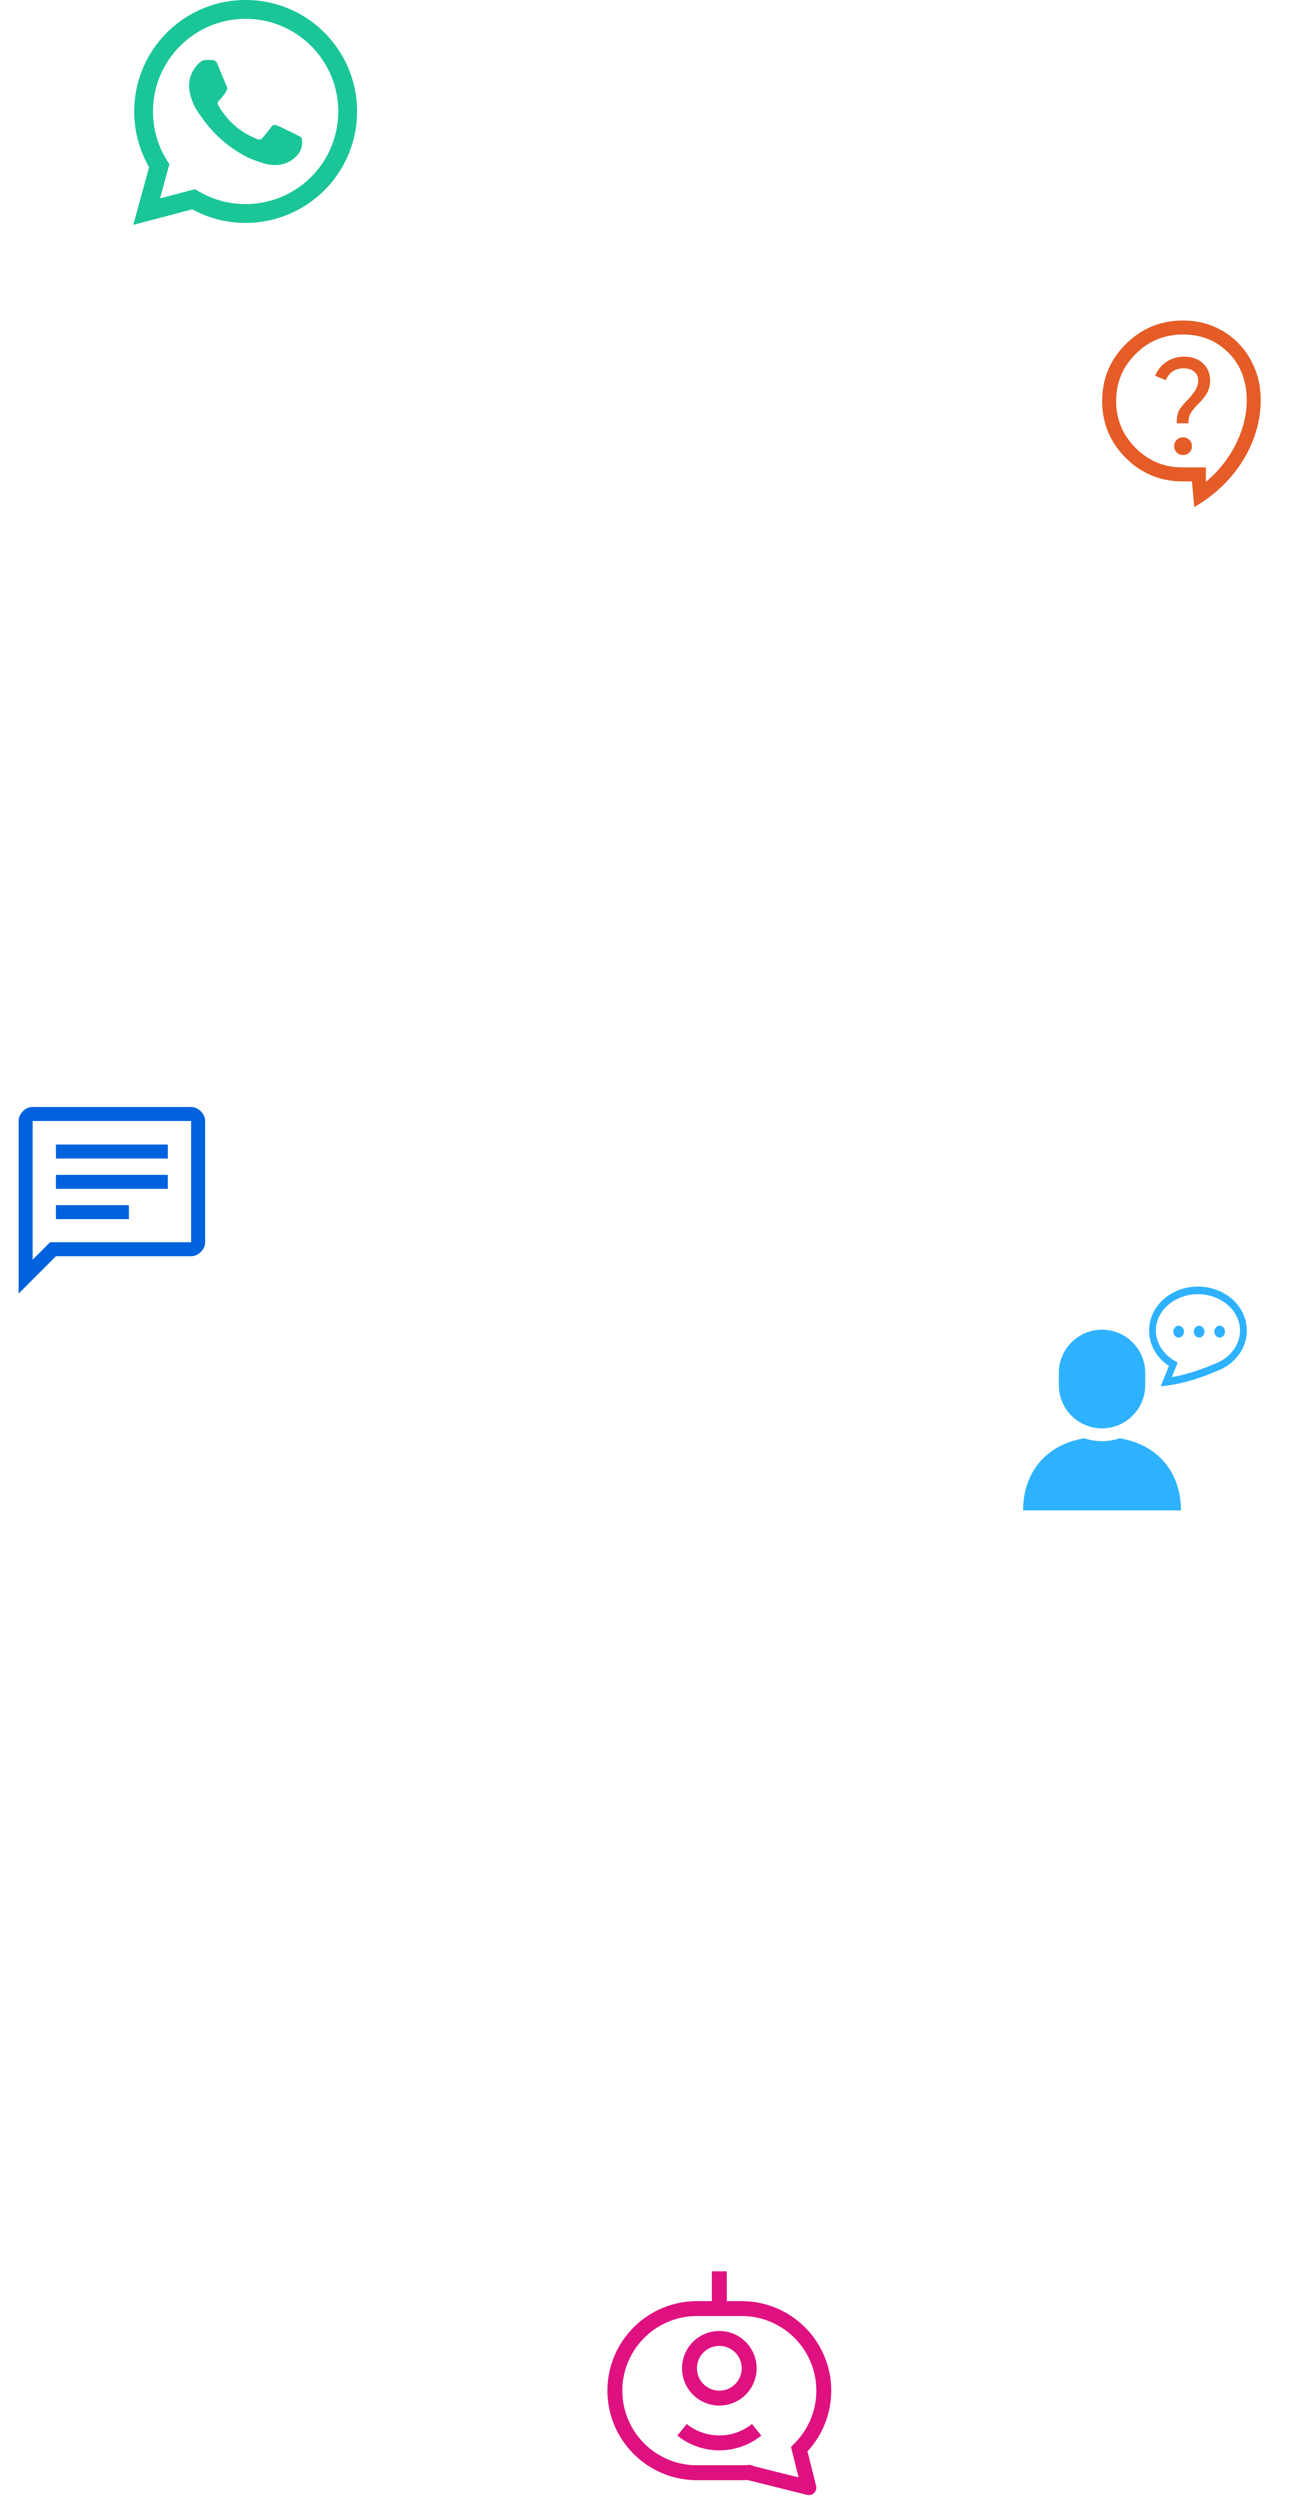 <svg xmlns="http://www.w3.org/2000/svg" width="203" height="391" fill="none" viewBox="0 0 203 391"><path fill="#1AC698" d="M50.745 5.105A17.375 17.375 0 0 0 38.421 0c-9.626 0-17.43 7.803-17.43 17.43 0 3.204.864 6.204 2.37 8.784l-.044-.082-2.473 9.031 9.238-2.424c2.405 1.336 5.275 2.122 8.328 2.122h.007c9.626-.004 17.427-7.809 17.427-17.434 0-4.811-1.95-9.166-5.1-12.32l.001-.002ZM38.417 31.916h-.006a14.4 14.4 0 0 1-7.437-2.055l.065.036-.529-.313-5.481 1.439 1.462-5.346-.345-.548a14.34 14.34 0 0 1-2.215-7.698c0-7.999 6.486-14.484 14.485-14.484 8 0 14.485 6.485 14.485 14.484 0 8-6.484 14.485-14.484 14.485Zm7.945-10.847c-.435-.218-2.576-1.27-2.974-1.417-.4-.145-.691-.217-.982.22-.288.434-1.123 1.415-1.378 1.706-.253.292-.508.327-.944.11a11.997 11.997 0 0 1-3.514-2.172l.012.01a13.177 13.177 0 0 1-2.389-2.955l-.032-.061c-.254-.435-.027-.67.19-.888.195-.194.436-.509.653-.762.17-.21.318-.45.429-.708l.007-.02a.796.796 0 0 0-.039-.766l.002.004c-.11-.218-.98-2.362-1.342-3.234-.354-.85-.714-.733-.98-.747a18.785 18.785 0 0 0-.835-.014c-.463.011-.875.22-1.159.543v.002a4.87 4.87 0 0 0-1.524 3.637v-.005a8.48 8.48 0 0 0 1.79 4.523l-.014-.017c1.881 2.79 4.388 5.02 7.33 6.524l.11.05c.643.29 1.466.602 2.308.868l.175.048c.518.164 1.115.26 1.734.26.355 0 .705-.033 1.042-.092l-.036.004a4.5 4.5 0 0 0 2.928-2.05l.01-.02c.194-.43.306-.93.306-1.457 0-.217-.018-.429-.055-.635l.004.022c-.108-.182-.399-.29-.835-.509l.002-.002Z"/><path fill="#0062DD" d="M8.747 190.665H20.16v-2.188H8.747v2.188Zm0-4.74h17.5v-2.187h-17.5v2.187Zm0-4.739h17.5v-2.188h-17.5v2.188Zm-5.833 21.109v-26.979c0-.559.219-1.063.656-1.513.438-.45.948-.675 1.532-.675h24.791c.56 0 1.064.225 1.513.675.45.45.675.954.675 1.513v18.958c0 .559-.225 1.064-.675 1.513-.45.45-.954.675-1.513.675H8.747l-5.833 5.833Zm2.188-5.286 2.734-2.735h22.057v-18.958H5.102v21.693Z"/><g fill="#2EB2FF" clip-path="url(#clip0_5998_51321)"><path d="M194.373 205.362c-.598-1.248-1.58-2.282-2.795-3.008a8.252 8.252 0 0 0-4.226-1.142c-2.076.001-3.967.741-5.357 1.967a6.866 6.866 0 0 0-1.662 2.183 6.294 6.294 0 0 0-.622 2.725 6.315 6.315 0 0 0 .99 3.388 7.182 7.182 0 0 0 2.108 2.138l-1.283 3.204.926-.114c3.201-.401 6.264-1.598 7.719-2.227 1.382-.494 2.576-1.337 3.435-2.433.864-1.103 1.389-2.474 1.388-3.956a6.279 6.279 0 0 0-.621-2.725Zm-1.571 5.896c-.719.92-1.756 1.663-2.984 2.095l-.017.005-.017.007c-1.259.547-3.806 1.539-6.513 2.01l.918-2.289-.451-.258a6.167 6.167 0 0 1-2.165-2.038 5.028 5.028 0 0 1-.795-2.703c0-.765.174-1.491.495-2.164.482-1.007 1.302-1.889 2.356-2.517a7.257 7.257 0 0 1 3.723-1.002c1.85-.001 3.513.664 4.696 1.71a5.715 5.715 0 0 1 1.384 1.809c.321.673.495 1.399.496 2.164-.001 1.165-.405 2.25-1.126 3.171Z"/><path d="M184.337 207.329c-.458 0-.829.415-.829.926 0 .512.371.927.829.927.459 0 .831-.415.831-.927 0-.511-.372-.926-.831-.926ZM187.541 207.329c-.458 0-.83.415-.83.926 0 .512.372.927.83.927.459 0 .83-.415.83-.927 0-.511-.371-.926-.83-.926ZM190.744 207.329c-.458 0-.83.415-.83.926 0 .512.372.927.83.927.459 0 .83-.415.83-.927 0-.511-.371-.926-.83-.926ZM175.105 224.936a8.71 8.71 0 0 1-2.753.45 8.715 8.715 0 0 1-2.754-.45c-6.296 1.034-9.59 5.66-9.59 11.276h24.688c0-5.616-3.295-10.242-9.591-11.276ZM172.35 223.385a6.756 6.756 0 0 0 6.756-6.757v-1.917a6.756 6.756 0 1 0-13.512 0v1.917a6.757 6.757 0 0 0 6.756 6.757Z"/></g><path fill="#E55C26" d="m186.776 79.295-.365-4.01h-1.458c-3.476 0-6.441-1.228-8.896-3.683-2.455-2.455-3.682-5.42-3.682-8.896 0-3.475 1.234-6.44 3.701-8.895 2.467-2.455 5.45-3.683 8.95-3.683 1.726 0 3.324.31 4.794.93a11.652 11.652 0 0 1 3.847 2.607c1.093 1.118 1.95 2.437 2.57 3.956.62 1.519.93 3.178.93 4.976a16.91 16.91 0 0 1-.711 4.813 18.965 18.965 0 0 1-2.06 4.593 20.644 20.644 0 0 1-3.281 4.047 22.234 22.234 0 0 1-4.339 3.245Zm1.823-3.937c1.993-1.678 3.555-3.652 4.685-5.925 1.13-2.273 1.695-4.551 1.695-6.836 0-3.014-.942-5.48-2.825-7.4-1.884-1.921-4.26-2.881-7.128-2.881-2.917 0-5.39 1.015-7.419 3.044-2.03 2.03-3.044 4.479-3.044 7.346 0 2.869 1.014 5.317 3.044 7.347 2.029 2.03 4.478 3.044 7.346 3.044h3.646v2.26Zm-3.573-4.193c.389 0 .717-.134.984-.401.268-.267.401-.596.401-.984 0-.39-.133-.718-.401-.985a1.337 1.337 0 0 0-.984-.401c-.389 0-.717.134-.984.401a1.336 1.336 0 0 0-.401.984c0 .39.133.718.401.985.267.267.595.4.984.4Zm-.984-4.959h1.823c0-.607.103-1.111.309-1.513.207-.4.639-.93 1.295-1.585.656-.657 1.118-1.258 1.385-1.805a3.963 3.963 0 0 0 .401-1.768c0-1.094-.37-1.993-1.112-2.698-.741-.705-1.732-1.058-2.971-1.058-1.021 0-1.932.268-2.734.802-.803.535-1.398 1.264-1.787 2.188l1.677.693c.267-.632.638-1.1 1.112-1.404a2.942 2.942 0 0 1 1.623-.456c.729 0 1.3.177 1.713.529.413.352.62.82.62 1.404 0 .462-.134.93-.401 1.403-.268.474-.742 1.064-1.422 1.768-.656.681-1.076 1.228-1.258 1.641-.182.413-.273 1.033-.273 1.86Z"/><g clip-path="url(#clip1_5998_51321)"><path fill="#DF1181" d="m124.996 383.03-.817-.832-.476.468.161.647 1.132-.283Zm1.504 6.015-.283 1.132a1.168 1.168 0 0 0 1.415-1.415l-1.132.283Zm-9.333-2.333-.825-.825-1.457 1.457 1.999.499.283-1.131Zm.058-.058.825.825a1.168 1.168 0 0 0-.935-1.987l.11 1.162Zm-5.892-31.442v5.833h2.334v-5.833h-2.334Zm4.667 4.666h-7v2.333h7v-2.333Zm14 14c0-7.732-6.268-14-14-14v2.333c6.443 0 11.667 5.224 11.667 11.667H130Zm-4.186 9.984a13.957 13.957 0 0 0 4.186-9.984h-2.333c0 3.258-1.334 6.202-3.488 8.32l1.635 1.664Zm1.818 4.9-1.504-6.015-2.264.566 1.504 6.015 2.264-.566Zm-10.748-.919 9.333 2.334.566-2.264-9.333-2.333-.566 2.263Zm-.484-2.014-.058.058 1.65 1.65.058-.058-1.65-1.65Zm-.4 2.049c.45 0 .895-.021 1.335-.063l-.22-2.323c-.367.035-.739.053-1.115.053v2.333Zm-7 0h7v-2.333h-7v2.333Zm-14-14c0 7.732 6.268 14 14 14v-2.333c-6.443 0-11.667-5.224-11.667-11.667H95Zm14-14c-7.732 0-14 6.268-14 14h2.333c0-6.443 5.224-11.666 11.667-11.667v-2.333Zm3.5 14a3.5 3.5 0 0 1-3.5-3.5h-2.333a5.833 5.833 0 0 0 5.833 5.834v-2.334Zm3.5-3.5a3.5 3.5 0 0 1-3.5 3.5v2.334a5.833 5.833 0 0 0 5.833-5.834H116Zm-3.5-3.5a3.5 3.5 0 0 1 3.5 3.5h2.333a5.833 5.833 0 0 0-5.833-5.833v2.333Zm0-2.333a5.833 5.833 0 0 0-5.833 5.833H109a3.5 3.5 0 0 1 3.5-3.5v-2.333Zm0 18.667a10.46 10.46 0 0 0 6.563-2.304l-1.459-1.82a8.13 8.13 0 0 1-5.104 1.79v2.334Zm-6.563-2.304a10.46 10.46 0 0 0 6.563 2.304v-2.334a8.13 8.13 0 0 1-5.104-1.79l-1.459 1.82Z"/></g><defs><clipPath id="clip0_5998_51321"><path fill="#fff" d="M160 201.212h35v35h-35z"/></clipPath><clipPath id="clip1_5998_51321"><path fill="#fff" d="M95 355.212h35v35H95z"/></clipPath></defs></svg>